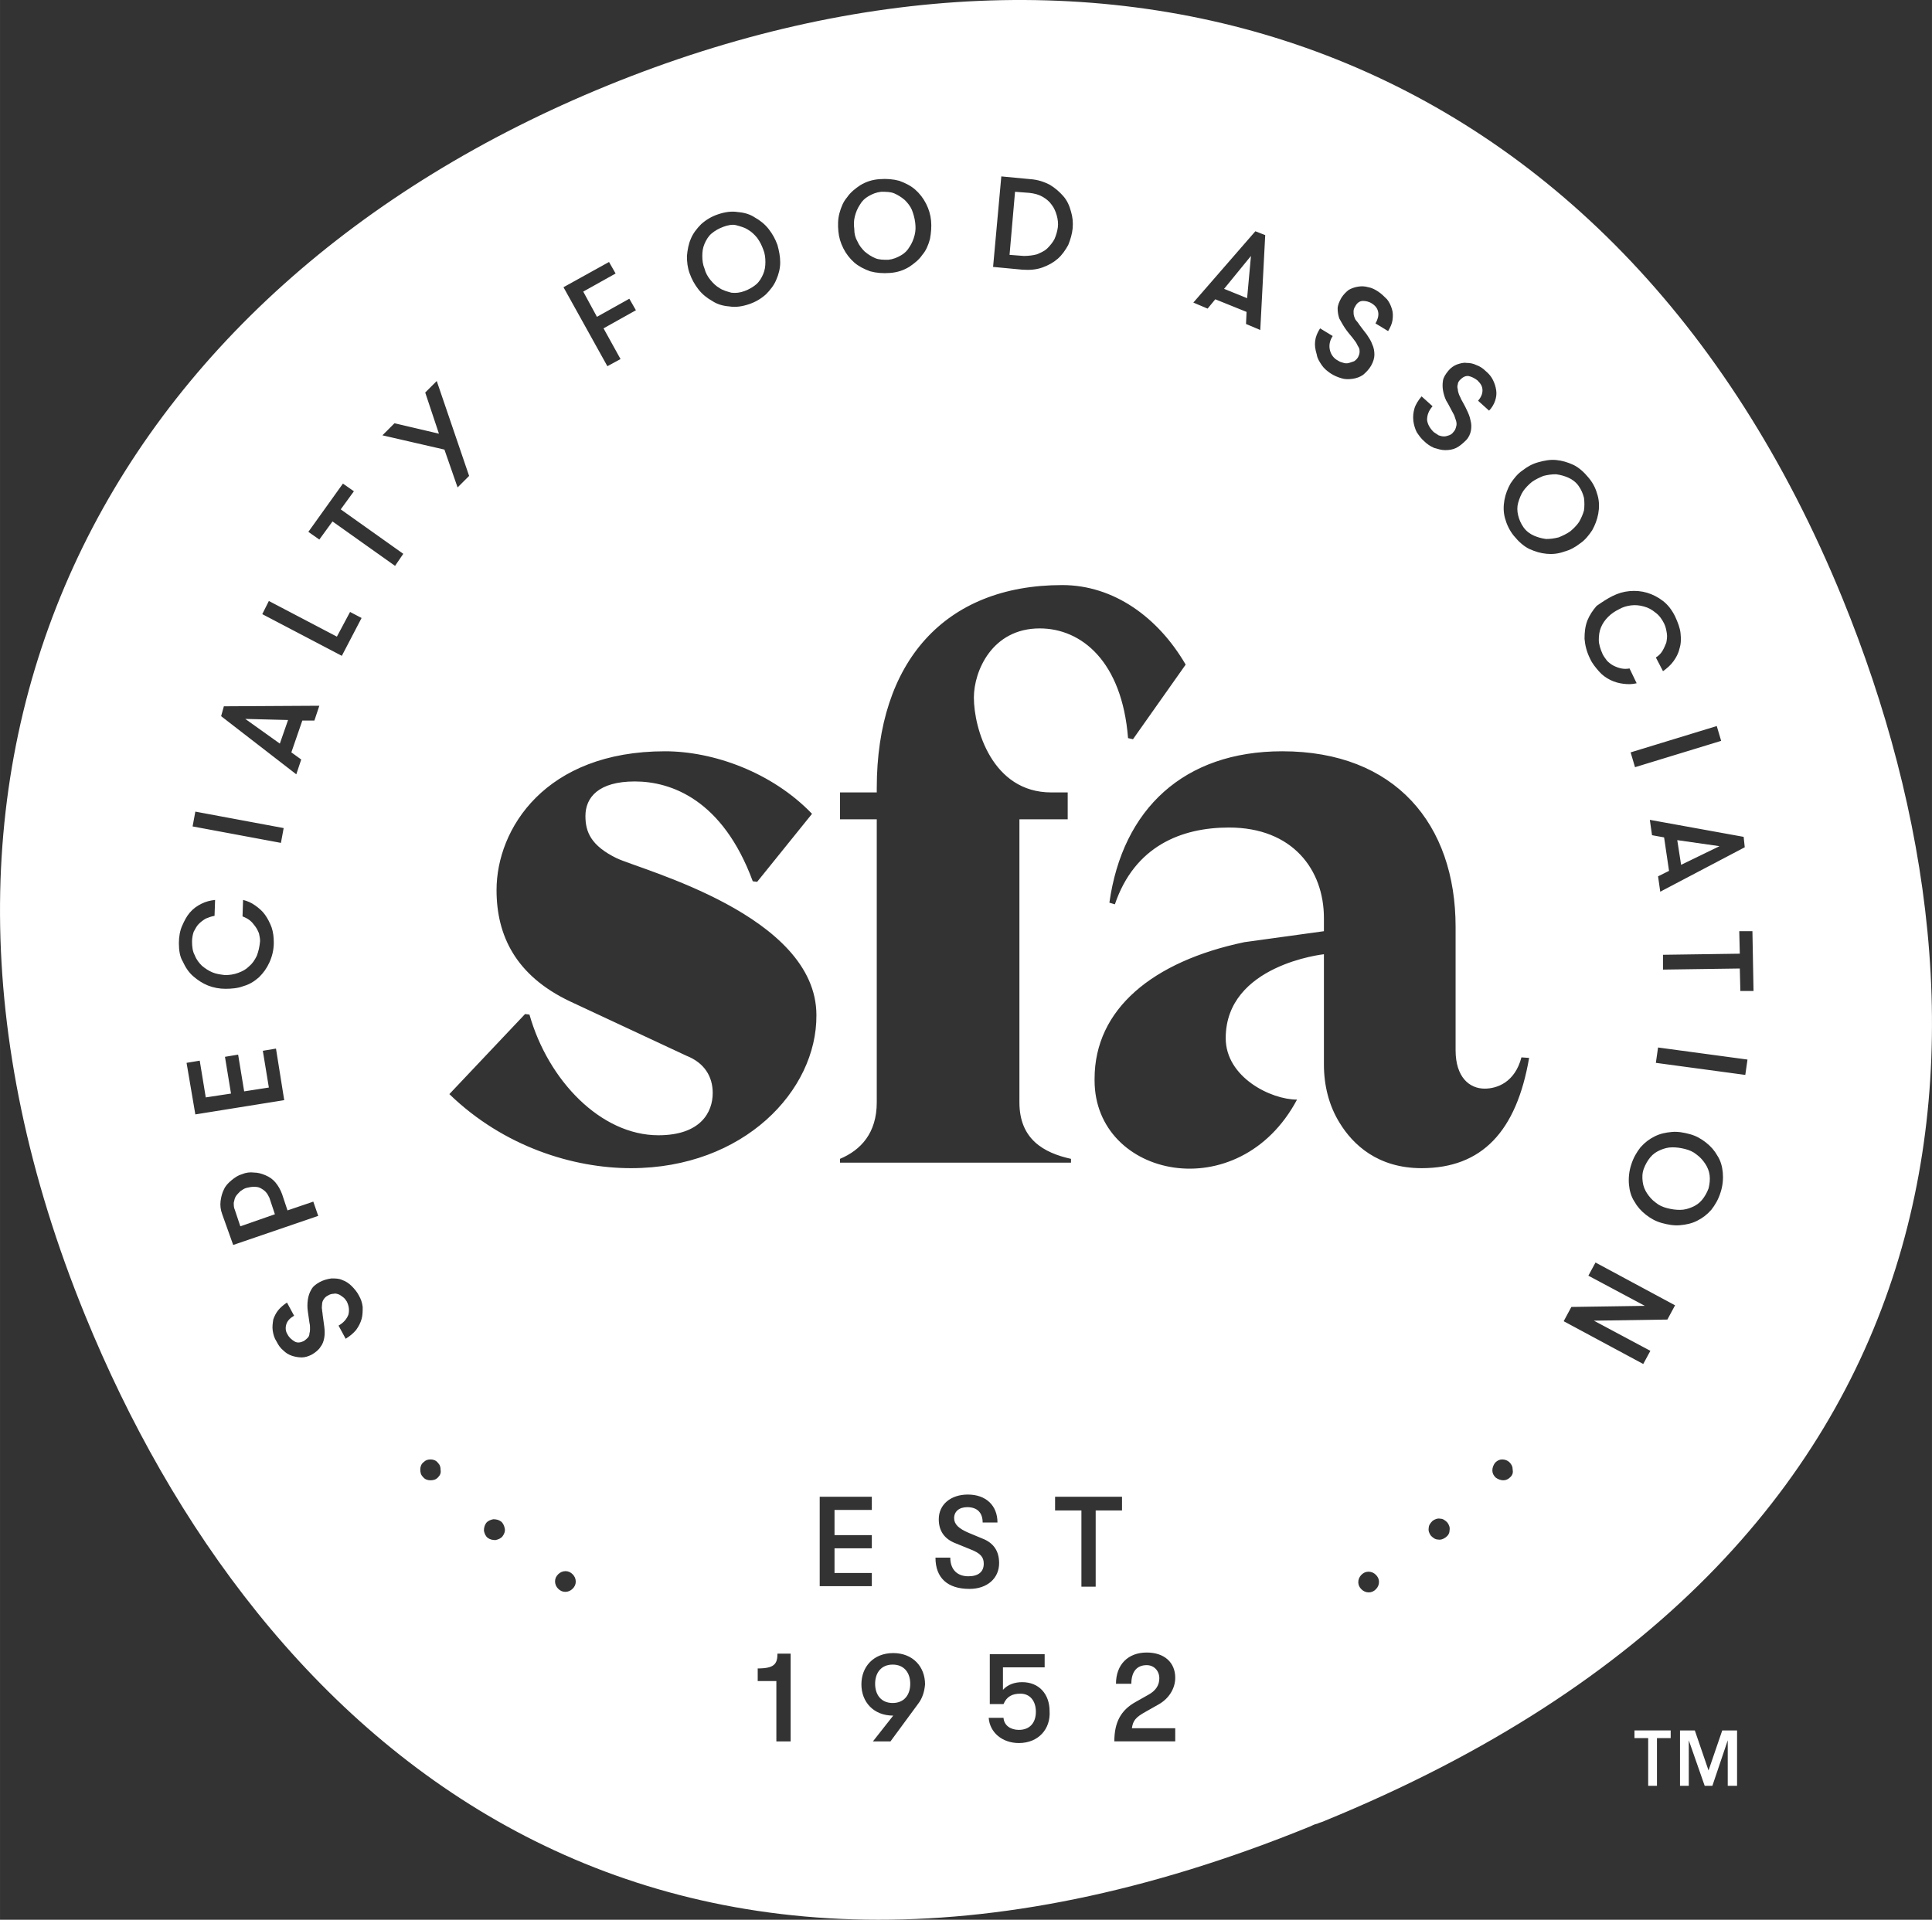 <?xml version="1.0" encoding="UTF-8"?>
<svg id="Layer_1" data-name="Layer 1" xmlns="http://www.w3.org/2000/svg" width="4.891in" height="4.861in" viewBox="0 0 352.128 349.973">
  <rect x="0" y="0" width="352.128" height="349.973" fill="#333333" stroke="none"/>
  <defs>
    <style>
      .cls-1 {
        fill: #fff;
      }
    </style>
  </defs>
  <path class="cls-1" d="M288.701,90.76c-.2-.8-.5-1.5-1-2.2s-1.2-1.2-1.9-1.5c-.7-.3-1.4-.5-2.2-.6-.8,0-1.5,.1-2.3,.3-.7,.3-1.4,.6-2.1,1.1-.6,.5-1.2,1.1-1.6,1.7s-.7,1.4-.9,2.1c-.2,.7-.2,1.5,0,2.3s.5,1.5,1,2.2,1.2,1.2,1.9,1.5c.7,.3,1.4,.5,2.2,.6,.8,0,1.5-.1,2.3-.3,.7-.3,1.4-.6,2.1-1.1,.6-.5,1.2-1.1,1.6-1.7,.4-.7,.7-1.4,.9-2.1,.1-.8,.1-1.5,0-2.3Z"/>
  <polygon class="cls-1" points="313.401 154.26 305.701 153.16 306.401 157.66 313.401 154.26"/>
  <path class="cls-1" d="M189.001,46.36c.7-.3,1.4-.6,1.9-1.1s1-1.1,1.3-1.7c.3-.7,.5-1.4,.6-2.1s0-1.5-.2-2.2-.5-1.4-.9-1.9c-.4-.6-1-1.1-1.7-1.5s-1.5-.6-2.4-.7l-2.6-.2-1,11.5,2.6,.2c.8,0,1.7-.1,2.4-.3Z"/>
  <path class="cls-1" d="M48.401,217.26c-.3-.3-.6-.5-1-.7s-.8-.2-1.2-.2-.9,.1-1.3,.2c-.4,.1-.8,.4-1.1,.6-.3,.3-.6,.6-.8,.9-.2,.3-.3,.7-.4,1.2,0,.4,0,.9,.2,1.3l1,3,6.3-2.2-1-3c-.2-.4-.4-.8-.7-1.1Z"/>
  <polygon class="cls-1" points="228.001 46.66 223.101 52.66 227.301 54.36 228.001 46.66"/>
  <path class="cls-1" d="M162.701,303.46c-2.1,0-3.2,1.5-3.2,3.5s1.1,3.5,3.2,3.5,3.2-1.5,3.2-3.5-1.1-3.5-3.2-3.5Z"/>
  <polygon class="cls-1" points="51.001 135.56 52.501 131.26 44.701 131.06 51.001 135.56"/>
  <path class="cls-1" d="M335.801,109.06C294.101,6.96,201.801-21.54,110.801,15.56S-26.199,137.66,15.501,239.76c31.7,77.7,103.3,142.1,223.3,93.2,.4-.2,.8-.4,1.3-.5,.4-.2,.9-.3,1.3-.5,120-49.1,126.1-145.2,94.4-222.9Zm-17.7,86.9l-16.3-2.2,.4-2.8,16.3,2.2-.4,2.8Zm1.5-15.3h-2.4l-.1-4.1-14,.2v-2.7l14-.2-.1-4.1h2.4l.2,10.9Zm-1.6-26.2l-15.4,8.1-.4-2.8,2-1-.9-6.1-2.2-.4-.4-2.8,17.1,3.1,.2,1.9Zm-4.3-19.4l-15.7,4.8-.8-2.7,15.7-4.8,.8,2.7Zm-19.8-26.4c1-.5,2-.8,3.1-.9s2.2,0,3.2,.3,2,.8,2.9,1.5,1.6,1.6,2.2,2.8c.5,1.1,.9,2.1,1,3.1s.1,1.9-.2,2.8c-.2,.9-.6,1.6-1.1,2.3-.5,.7-1.2,1.3-1.9,1.8l-1.3-2.5c.5-.3,.9-.7,1.2-1.2,.3-.5,.5-1,.7-1.5,.1-.5,.2-1.1,.1-1.7s-.2-1.2-.5-1.8c-.4-.8-.9-1.5-1.6-2-.6-.5-1.3-.9-2.1-1.1-.7-.2-1.5-.3-2.3-.2-.8,.1-1.5,.3-2.2,.7-.8,.4-1.4,.8-2,1.4s-1,1.2-1.3,1.9c-.3,.7-.4,1.5-.4,2.3s.3,1.7,.7,2.6c.2,.4,.5,.8,.8,1.2,.4,.4,.8,.7,1.2,.9,.4,.2,.9,.4,1.4,.5s1,.1,1.5,0l1.3,2.7c-.8,.2-1.6,.2-2.4,.1s-1.6-.3-2.4-.7c-.8-.4-1.5-.9-2.1-1.6s-1.2-1.4-1.6-2.3c-.6-1.2-.9-2.4-1-3.6,0-1.2,.1-2.2,.5-3.3,.4-1,1-1.9,1.7-2.7,1-.7,1.9-1.3,2.9-1.8Zm-36.1-34.2c.2-.7,.7-1.5,1.3-2.2l2,1.8c-.7,.8-1,1.6-1,2.5,.1,.8,.5,1.5,1.2,2.2,.3,.2,.6,.4,.9,.6,.3,.1,.6,.2,1,.2,.3,0,.6-.1,.9-.2s.6-.3,.8-.6c.3-.3,.4-.6,.5-1,.1-.3,.1-.6,0-1-.1-.3-.2-.6-.3-.9-.1-.3-.3-.6-.4-.8-.4-.7-.7-1.4-1.1-2-.3-.6-.5-1.3-.6-1.9s-.1-1.2,0-1.8c.1-.6,.5-1.2,1-1.8,.4-.5,1-.9,1.5-1.1,.6-.2,1.2-.4,1.8-.3,.6,0,1.2,.1,1.8,.4,.6,.2,1.2,.6,1.7,1.1,.6,.5,1,1,1.3,1.6s.5,1.2,.6,1.9c.1,.7,0,1.3-.2,1.9s-.6,1.3-1.1,1.8l-2-1.8c.5-.6,.8-1.2,.8-1.9s-.3-1.2-.9-1.8c-.5-.4-1.1-.7-1.6-.8-.6-.1-1.1,.2-1.6,.7-.2,.2-.4,.5-.4,.8-.1,.3-.1,.6,0,.9,0,.3,.1,.6,.2,.9s.3,.6,.4,.9c.3,.6,.7,1.2,1,1.9,.3,.6,.6,1.3,.7,1.9,.2,.7,.2,1.3,.1,1.9s-.4,1.3-.9,1.8c-.6,.6-1.2,1.1-1.8,1.4-.6,.3-1.3,.4-2,.4s-1.3-.2-2-.4c-.7-.3-1.3-.7-1.8-1.2-.6-.5-1-1.1-1.4-1.7-.3-.6-.5-1.3-.6-2-.1-.9,0-1.6,.2-2.3Zm-18.1-12.3c.1-.8,.4-1.5,.9-2.3l2.3,1.4c-.6,.9-.7,1.8-.5,2.6,.2,.8,.7,1.5,1.5,1.9,.3,.2,.6,.3,1,.4,.3,.1,.7,.1,1,0s.6-.2,.9-.3c.3-.2,.5-.4,.7-.7,.2-.4,.3-.7,.3-1s0-.6-.2-.9-.3-.6-.5-.9-.4-.5-.6-.8c-.5-.6-1-1.2-1.4-1.8s-.7-1.2-1-1.7c-.2-.6-.3-1.2-.3-1.8,0-.6,.3-1.3,.7-2,.4-.6,.8-1,1.3-1.4,.5-.3,1.1-.5,1.7-.6s1.2-.1,1.9,.1c.6,.1,1.2,.4,1.8,.8,.6,.4,1.1,.9,1.6,1.4,.4,.5,.7,1.1,.9,1.8,.2,.6,.2,1.3,.1,2s-.4,1.3-.8,2l-2.3-1.4c.4-.7,.6-1.4,.5-2-.1-.7-.5-1.2-1.1-1.6s-1.2-.5-1.7-.5c-.6,0-1.1,.4-1.4,1-.2,.3-.3,.6-.3,.9s0,.6,.1,.9,.2,.6,.4,.8,.4,.5,.6,.8c.4,.5,.8,1.1,1.3,1.7,.4,.6,.8,1.2,1,1.8,.3,.6,.4,1.3,.4,1.9s-.2,1.3-.6,2-1,1.3-1.5,1.7c-.6,.4-1.2,.6-1.9,.7-.7,.1-1.4,.1-2-.1-.7-.2-1.4-.5-2-.9s-1.2-.9-1.6-1.5-.8-1.2-.9-1.9c-.3-1-.4-1.7-.3-2.5Zm-10.9-20l1.8,.7-.9,17.3-2.6-1.1,.1-2.2-5.7-2.3-1.4,1.7-2.6-1.1,11.3-13Zm-46.3-10l5.3,.5c1.4,.1,2.5,.5,3.5,1,1,.6,1.8,1.3,2.5,2.1,.7,.8,1.1,1.7,1.4,2.8,.3,1,.4,2,.3,3.1-.1,1-.4,2-.8,3-.5,.9-1.1,1.8-1.9,2.5-.8,.7-1.7,1.2-2.8,1.6s-2.3,.5-3.7,.4l-5.3-.5,1.5-16.5Zm11.1,74.5c9.4,0,17.5,5.9,22.5,14.5l-9.6,13.6-.9-.2c-1.1-14-8.5-20-16.1-20-8.7,0-12,7.8-12,12.6,0,5.6,3.3,17.3,14.1,17.3h3v4.9h-8.8v51.6c0,6.7,4.4,9.2,9.4,10.3v.7h-42.1v-.7c3.8-1.6,6.7-4.7,6.7-10.3v-51.6h-6.7v-4.9h6.7v-.8c0-23,12.4-37,33.8-37Zm-40.6-67.8c.3-1.1,.7-2.1,1.4-2.9,.6-.9,1.5-1.6,2.4-2.2,1-.6,2.1-1,3.5-1.1,1.3-.1,2.5,0,3.6,.3,1.1,.4,2.1,.9,2.9,1.6,.8,.7,1.5,1.6,2,2.6s.8,2,.9,3.1c.1,1.1,0,2.2-.2,3.3-.3,1.1-.7,2.1-1.4,2.9-.6,.9-1.5,1.6-2.4,2.2-1,.6-2.1,1-3.5,1.1-1.3,.1-2.5,0-3.6-.3-1.1-.4-2.1-.9-2.9-1.6-.8-.7-1.5-1.6-2-2.6s-.8-2-.9-3.1-.1-2.2,.2-3.3Zm-27.1,4.7c.4-1,1.1-1.9,1.9-2.7,.9-.8,1.9-1.4,3.1-1.8,1.2-.4,2.4-.6,3.6-.4,1.2,.1,2.2,.4,3.1,1,.9,.5,1.8,1.2,2.5,2.1s1.2,1.8,1.6,2.9c.3,1.1,.5,2.1,.5,3.2s-.3,2.2-.7,3.1c-.4,1-1.1,1.9-1.9,2.7-.9,.8-1.9,1.4-3.1,1.8-1.2,.4-2.4,.6-3.6,.4-1.2-.1-2.2-.4-3.1-1-.9-.5-1.8-1.2-2.5-2.1s-1.2-1.8-1.6-2.9-.5-2.1-.5-3.2c.1-1.1,.3-2.2,.7-3.1Zm-14.9,4.2l1.2,2.1-5.9,3.3,2.5,4.6,5.9-3.3,1.2,2.1-5.9,3.3,3.1,5.6-2.4,1.3-8-14.4,8.3-4.6Zm-62,61.8l12.4,6.5,2.4-4.5,2.1,1.1-3.6,6.9-14.5-7.6,1.2-2.4Zm-8.2,19.2l17.4-.1-.9,2.7h-2.2l-2,5.8,1.8,1.3-.9,2.7-13.7-10.6,.5-1.8Zm-5.2,19.2l16.1,3-.5,2.7-16.1-3,.5-2.7Zm-3,24c0-1.2,.2-2.3,.6-3.2,.4-.9,.8-1.7,1.4-2.4,.6-.7,1.3-1.2,2.1-1.6,.8-.4,1.6-.6,2.5-.7l-.1,2.9c-.6,.1-1.1,.3-1.6,.5-.5,.3-.9,.6-1.3,1-.4,.4-.6,.9-.9,1.4-.2,.6-.3,1.2-.3,1.8,0,.9,.1,1.8,.5,2.5,.3,.8,.8,1.4,1.3,1.9,.6,.5,1.2,.9,1.9,1.2s1.5,.4,2.3,.5c.8,0,1.6-.1,2.4-.4,.8-.3,1.4-.6,2-1.2,.6-.5,1-1.1,1.4-1.9,.3-.8,.5-1.6,.6-2.7,0-.5-.1-.9-.2-1.4-.2-.5-.4-.9-.7-1.3-.3-.4-.6-.8-1-1.1s-.8-.5-1.3-.7l.1-3c.8,.2,1.5,.5,2.2,1s1.3,1,1.8,1.7,.9,1.5,1.2,2.3c.3,.9,.4,1.8,.4,2.8,0,1.3-.3,2.5-.8,3.6s-1.1,1.9-1.9,2.7c-.8,.7-1.7,1.3-2.8,1.6-1,.4-2.2,.5-3.3,.5s-2.2-.2-3.2-.6c-1-.4-1.9-1-2.7-1.7s-1.4-1.6-1.9-2.7c-.5-.8-.7-2-.7-3.3Zm1.4,21.8l2.4-.4,1.1,6.7,4.6-.7-1.1-6.7,2.4-.4,1.1,6.7,4.5-.7-1.1-6.7,2.4-.4,1.5,9.4-16.2,2.6-1.6-9.4Zm6.5,27.6c-.3-.8-.4-1.6-.3-2.4,.1-.8,.3-1.5,.6-2.1,.3-.7,.8-1.2,1.4-1.7,.6-.5,1.2-.9,1.9-1.1,.7-.3,1.5-.4,2.2-.3,.7,0,1.4,.2,2.1,.5,.7,.3,1.3,.7,1.8,1.3s.9,1.3,1.2,2.1l1,3,4.7-1.6,.9,2.6-15.5,5.3-2-5.6Zm25.4,19.1c-.2,.7-.5,1.3-1,2-.5,.6-1.1,1.1-1.9,1.6l-1.3-2.4c.9-.5,1.5-1.2,1.8-2,.2-.8,.1-1.6-.3-2.4-.2-.3-.4-.6-.7-.8s-.5-.4-.8-.5-.6-.2-.9-.1c-.3,0-.7,.1-1,.3-.4,.2-.6,.4-.8,.7s-.3,.6-.3,.9c0,.3-.1,.6,0,1,0,.3,.1,.6,.1,.9,.1,.8,.2,1.5,.3,2.2s.1,1.4,0,2-.3,1.2-.7,1.7c-.3,.5-.9,1-1.6,1.4-.6,.3-1.2,.5-1.8,.5s-1.2-.1-1.8-.3-1.1-.5-1.6-1c-.5-.4-.9-1-1.2-1.6-.4-.6-.6-1.3-.7-2-.1-.7,0-1.3,.1-2,.2-.6,.5-1.2,.9-1.7s1-1,1.6-1.4l1.3,2.4c-.7,.4-1.2,.9-1.4,1.5s-.2,1.3,.2,1.9c.3,.6,.8,1,1.3,1.3s1.1,.2,1.7-.1c.3-.2,.5-.4,.7-.6,.2-.2,.3-.5,.3-.8,.1-.3,.1-.6,.1-.9,0-.3,0-.6-.1-1-.1-.7-.2-1.4-.3-2.1-.1-.7-.1-1.4,0-2.1,.1-.7,.3-1.3,.6-1.8,.3-.6,.8-1,1.5-1.4s1.5-.6,2.2-.7c.7,0,1.4,0,2,.3,.6,.2,1.2,.6,1.7,1.1s1,1.1,1.3,1.7c.4,.7,.6,1.3,.7,2.1,0,.8,0,1.5-.2,2.2Zm6.1-137.3l-11.4-8.1-2.4,3.3-2-1.4,6.3-8.8,2,1.4-2.4,3.3,11.4,8.1-1.5,2.2Zm7.8,166.2c-.4,.4-.8,.5-1.4,.5-.5,0-1-.2-1.3-.6-.4-.4-.5-.8-.5-1.4,0-.5,.2-1,.6-1.3,.4-.4,.8-.5,1.3-.5s1,.2,1.3,.6c.4,.4,.5,.8,.5,1.3,.1,.6-.1,1-.5,1.4Zm-10.1-190l2.2-2.2,8.1,1.9-2.5-7.5,2.1-2.1,5.9,17.3-2.1,2.1-2.4-6.9-11.3-2.6Zm21.9,200.7c-.3,.4-.8,.6-1.3,.7-.5,0-1-.1-1.4-.4-.4-.3-.6-.8-.7-1.3,0-.5,.1-1,.4-1.4,.3-.4,.8-.6,1.3-.7,.5,0,1,.1,1.4,.4,.4,.3,.6,.8,.7,1.3,.1,.5-.1,1-.4,1.4Zm13,9.3c-.3,.4-.7,.7-1.2,.8s-1,0-1.4-.3-.7-.7-.8-1.2,0-1,.3-1.4,.7-.7,1.2-.8,1,0,1.4,.3,.7,.7,.8,1.2c.1,.5,0,1-.3,1.4Zm39.6,28.1h-2.7v-11h-3.4v-2.3c3,0,3.6-.8,3.6-2.7h2.4v16h.1Zm-29.2-104.5c-10.5,0-23.2-3.9-33.1-13.5l13.8-14.6,.8,.1c3.4,12,13,22,23.5,22,7.7,0,9.9-4.2,9.9-7.7,0-3-1.5-5.5-4.8-6.8l-21.2-9.9c-9.9-4.7-13.4-12-13.4-20.3,0-11.2,8.9-25.3,30.7-25.3,8.8,0,19.5,3.8,26.8,11.4l-10,12.4-.8-.1c-5.5-14.9-14.9-18.2-21.5-18.2s-9,2.9-9,6.3c0,2.9,1,5.4,5.7,7.7,4.7,2.2,36.4,10.4,36.4,28.6,.1,13.8-13.3,27.9-33.8,27.9Zm34.4,59.9h9.5v2.4h-6.8v4.6h6.8v2.4h-6.8v4.5h6.8v2.4h-9.5v-16.3Zm17.9,37.8l-5,6.8h-3.2l3.7-4.7h0c-3.6,0-5.8-2.5-5.8-5.7s2.2-5.7,5.8-5.7,5.8,2.5,5.8,5.7c-.1,1.3-.5,2.6-1.3,3.6Zm3.2-26.7h2.7c0,2.1,1.2,3.4,3.3,3.4,1.8,0,2.8-.8,2.8-2.3,0-1.2-.6-1.9-2.4-2.6l-2.7-1.1c-2.1-.8-3.1-2.3-3.1-4.4,0-2.7,2.2-4.5,5.3-4.5,3.3,0,5.4,2,5.4,5.1h-2.7c0-1.8-1-2.8-2.8-2.8-1.5,0-2.4,.8-2.4,2,0,1.1,.8,1.9,2.7,2.7l2.4,1c2.1,.8,3.1,2.3,3.1,4.5,0,2.8-2.2,4.7-5.4,4.7-4-0-6.2-2-6.2-5.7Zm15.2,33.8c-3,0-5.3-1.9-5.5-4.6h2.7c.1,1.4,1.3,2.2,2.8,2.2,2,0,3.1-1.3,3.1-3.3s-1.1-3.3-2.8-3.3c-1.5,0-2.5,.5-3.1,1.9h-2.5v-9.1h10v2.4h-7.6v4.1c.9-1,2.2-1.4,3.5-1.4,3.1,0,5,2.2,5,5.3,.2,3.2-2,5.8-5.6,5.8Zm14.1-28.5h-2.7v-13.9h-4.8v-2.5h12.2v2.5h-4.8v13.9h.1Zm14.4,25.8v2.4h-11.1c0-3.5,1.2-5.7,3.9-7.2l2.3-1.3c1.3-.7,2-1.7,2-3,0-1.4-1-2.4-2.3-2.4-1.8,0-2.8,1.2-2.8,3.4h-2.8c0-3.5,2.2-5.7,5.6-5.7,3.2,0,5.2,1.8,5.2,4.6,0,1.9-1.1,3.8-3.1,4.9l-2.3,1.3c-1.8,1-2.3,1.6-2.5,3h7.9Zm37.1-26.3c-.1,.5-.4,.9-.8,1.2s-.9,.4-1.4,.3c-.5-.1-.9-.4-1.2-.8-.3-.4-.4-.9-.3-1.4s.4-.9,.8-1.2,.9-.4,1.4-.3c.5,.1,.9,.4,1.2,.8,.3,.4,.4,.9,.3,1.4Zm12.2-8.5c-.4,.3-.9,.5-1.4,.4-.5,0-.9-.3-1.3-.7-.3-.4-.5-.9-.4-1.4,0-.5,.3-.9,.7-1.3,.4-.3,.9-.5,1.4-.4,.5,0,.9,.3,1.3,.7,.3,.4,.5,.9,.4,1.4,0,.6-.3,1-.7,1.3Zm11.8-11c-.4,.4-.8,.6-1.3,.6s-1-.2-1.4-.5c-.4-.4-.6-.8-.6-1.3s.2-1,.5-1.4c.4-.4,.8-.6,1.3-.6s1,.2,1.3,.5c.4,.4,.6,.8,.6,1.3,.1,.6,0,1-.4,1.4Zm-16.2-56.3c-8,0-12.5-4.3-14.9-8.2-2-3.2-2.9-6.9-2.9-10.7v-20.1s-17.9,1.9-17.9,15.3c0,7.1,8.2,11.2,13,11.2-10.6,19.9-36.9,14.3-36.9-3.5v-.3c0-12.7,10.6-21.4,27.3-24.9l14.5-2v-2.4c0-8.8-5.7-16.5-17.3-16.5-8.7,0-17.2,3.4-20.8,14l-1-.3c2.4-17.1,13.6-27.6,31.5-27.6,20.6,0,31.6,13.3,31.6,32v22.5c0,4.9,2.5,7,5.3,7,2.2,0,5.5-1.1,6.7-5.7l1.4,.1c-2.3,13.4-8.6,20.1-19.6,20.1Zm22.8-112c-1.1-.1-2.1-.4-3.2-.9-1-.5-1.9-1.3-2.8-2.4-.8-1-1.3-2.1-1.6-3.2-.3-1.1-.3-2.2-.1-3.3,.2-1.1,.6-2.1,1.1-3,.6-.9,1.3-1.8,2.2-2.4,.9-.7,1.8-1.2,2.9-1.5s2.1-.5,3.2-.4,2.1,.4,3.2,.9c1,.5,1.9,1.3,2.8,2.4s1.3,2.1,1.6,3.2c.3,1.1,.3,2.2,.1,3.3-.2,1.1-.6,2.1-1.1,3-.6,.9-1.3,1.8-2.2,2.4-.9,.7-1.8,1.2-2.9,1.5-1.1,.4-2.2,.5-3.2,.4Zm22,139.6l-13.4,.2,10.3,5.5-1.3,2.4-14.5-7.8,1.4-2.6,13.4-.2-10.3-5.5,1.3-2.4,14.5,7.8-1.4,2.6Zm2.3-17.2c-1.1,.1-2.2-.1-3.3-.4-1.1-.3-2-.8-2.9-1.5s-1.6-1.5-2.1-2.4c-.6-.9-.9-2-1-3.1s0-2.4,.4-3.6c.4-1.3,1-2.3,1.7-3.2,.8-.9,1.6-1.5,2.6-2s2-.7,3.1-.8,2.2,.1,3.3,.4c1.1,.3,2,.8,2.9,1.5s1.6,1.5,2.1,2.4c.6,.9,.9,2,1,3.1s0,2.4-.4,3.6c-.4,1.3-1,2.3-1.7,3.2-.8,.9-1.6,1.5-2.6,2s-2,.7-3.1,.8Z"/>
  <path class="cls-1" d="M156.301,44.06c.3,.7,.8,1.3,1.3,1.8,.6,.5,1.2,.9,1.9,1.2,.7,.3,1.5,.3,2.4,.3,.9-.1,1.6-.4,2.3-.8s1.2-.9,1.6-1.6c.4-.6,.7-1.3,.9-2.1,.2-.8,.2-1.5,.1-2.3-.1-.8-.3-1.5-.6-2.3-.3-.7-.8-1.3-1.3-1.8-.6-.5-1.2-.9-1.9-1.2-.7-.3-1.5-.3-2.4-.3-.9,.1-1.6,.4-2.3,.8s-1.2,.9-1.6,1.6c-.4,.6-.7,1.3-.9,2.1-.2,.8-.2,1.5-.1,2.3-0,.9,.2,1.6,.6,2.3Z"/>
  <path class="cls-1" d="M129.501,51.06c.5,.6,1,1.1,1.7,1.5,.6,.4,1.4,.6,2.1,.8,.8,.1,1.6,0,2.4-.3,.8-.3,1.5-.7,2.1-1.2s1-1.2,1.3-1.9c.3-.7,.4-1.4,.4-2.2s-.1-1.6-.4-2.3c-.3-.8-.6-1.4-1.1-2.1-.5-.6-1-1.1-1.7-1.5-.6-.4-1.4-.6-2.1-.8s-1.6,0-2.4,.3c-.8,.3-1.5,.7-2.1,1.2s-1,1.2-1.3,1.9c-.3,.7-.4,1.4-.4,2.2s.1,1.6,.4,2.3c.2,.8,.6,1.5,1.1,2.1Z"/>
  <path class="cls-1" d="M311.601,214.26c-.1-.8-.4-1.5-.8-2.1s-.9-1.2-1.6-1.7c-.6-.5-1.3-.8-2.1-1-.8-.2-1.5-.3-2.3-.3s-1.5,.2-2.2,.5-1.3,.7-1.8,1.3-.9,1.3-1.2,2.1c-.3,.8-.3,1.6-.2,2.4,.1,.8,.4,1.5,.8,2.1s.9,1.2,1.6,1.7c.6,.5,1.3,.8,2.1,1,.8,.2,1.5,.3,2.3,.3s1.5-.2,2.2-.5,1.3-.7,1.8-1.3,.9-1.3,1.2-2.1c.2-.8,.3-1.6,.2-2.4Z"/>
  <polygon class="cls-1" points="311.401 322.76 308.901 315.46 306.201 315.46 306.201 325.56 307.801 325.56 307.801 317.26 310.701 325.56 312.101 325.56 314.901 317.26 314.901 325.56 316.601 325.56 316.601 315.46 313.901 315.46 311.401 322.76"/>
  <polygon class="cls-1" points="297.901 316.86 300.401 316.86 300.401 325.56 302.001 325.56 302.001 316.86 304.501 316.86 304.501 315.46 297.901 315.46 297.901 316.86"/>
</svg>